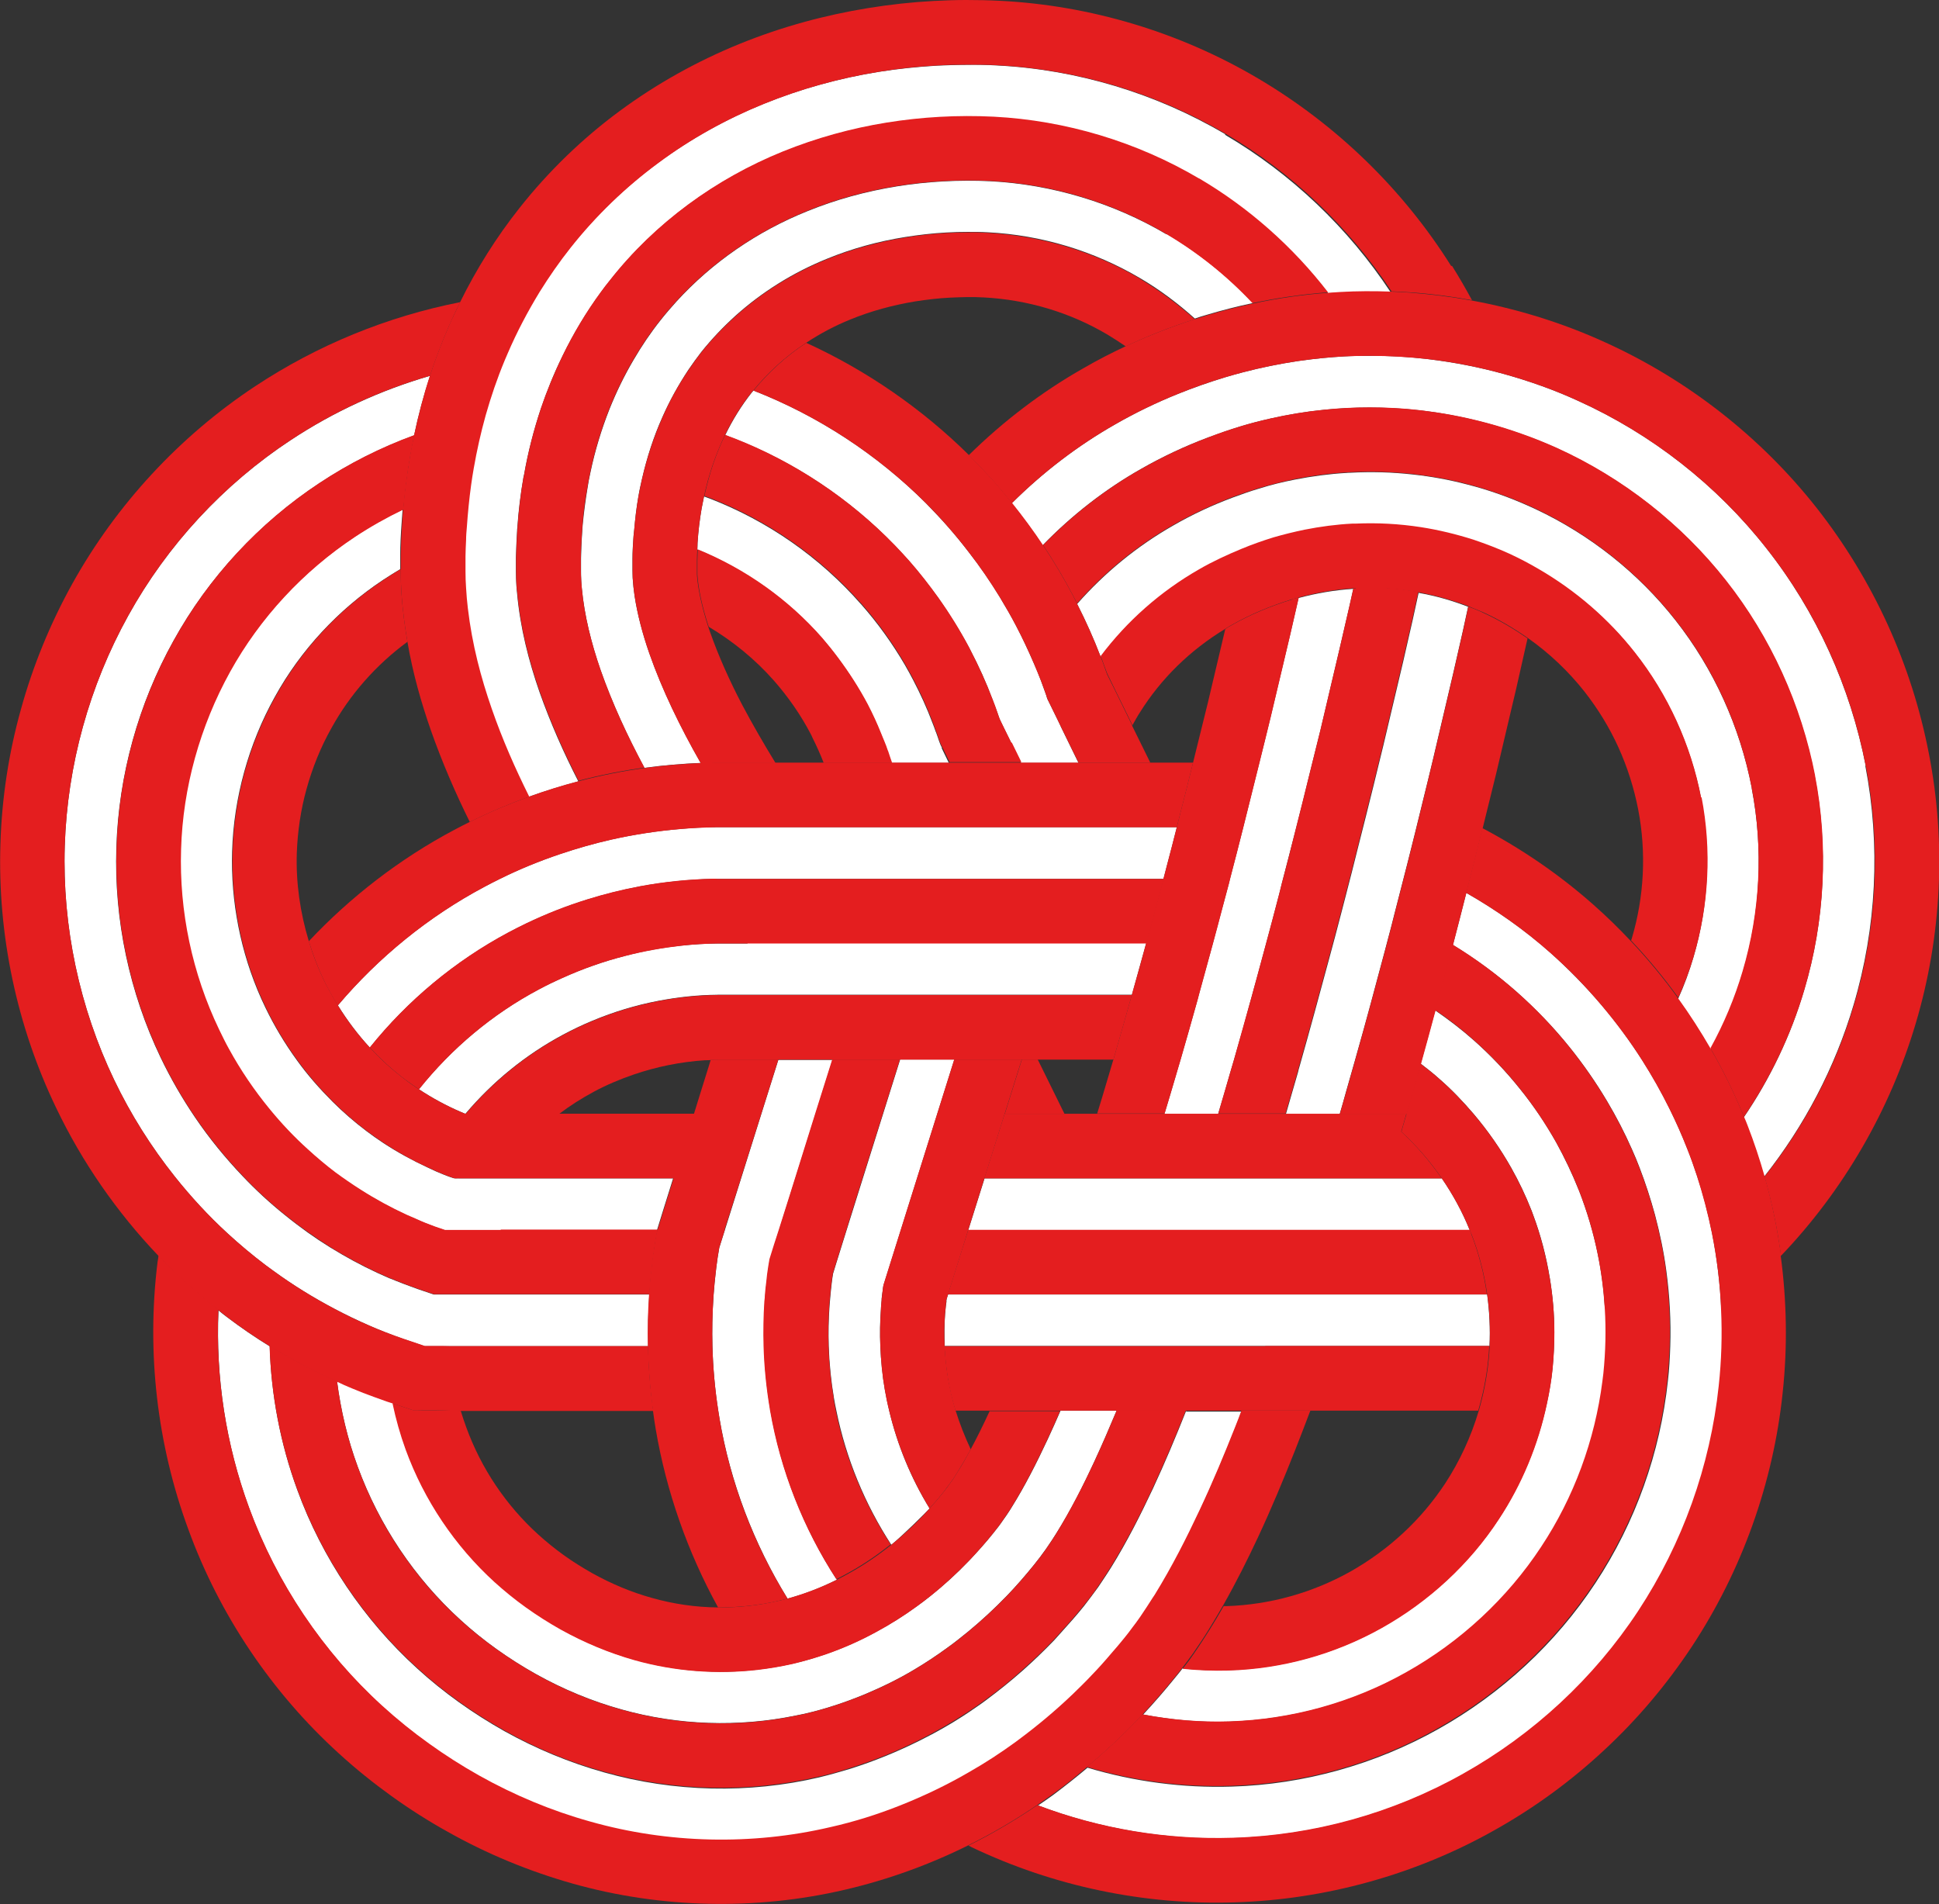 <svg width="56" height="55" viewBox="0 0 56 55" fill="none" xmlns="http://www.w3.org/2000/svg">
<rect x="0" y="0" width="56" height="55" fill="#333333" stroke="none"/>
<path d="M27.205 21.597C27.131 21.467 27.098 21.319 27.047 21.189C27.041 21.172 27.035 21.149 27.024 21.132C26.995 21.047 26.962 20.956 26.927 20.871C26.769 20.451 26.582 20.042 26.378 19.651C26.299 19.498 26.214 19.345 26.129 19.197C25.766 18.578 25.347 17.994 24.871 17.455C24.871 17.455 24.871 17.449 24.86 17.444C23.681 16.099 22.174 15.049 20.503 14.402C20.447 14.38 20.39 14.363 20.333 14.34C20.311 14.453 20.288 14.567 20.265 14.68C20.209 15.004 20.169 15.338 20.146 15.679C20.146 15.741 20.146 15.804 20.141 15.872C21.517 16.439 22.758 17.313 23.738 18.431C23.902 18.613 24.05 18.805 24.197 19.004C24.514 19.43 24.803 19.878 25.052 20.349C25.194 20.621 25.324 20.905 25.438 21.189C25.466 21.262 25.5 21.336 25.528 21.41C25.562 21.501 25.596 21.591 25.63 21.682C25.67 21.796 25.704 21.915 25.749 22.034H27.403L27.194 21.603L27.205 21.597Z" fill="white"/>
<path d="M30.633 20.973L30.548 20.797L30.27 20.23C30.242 20.184 30.231 20.133 30.214 20.076C30.163 19.94 30.117 19.804 30.066 19.668C30.004 19.497 29.936 19.333 29.862 19.168C29.704 18.8 29.534 18.436 29.347 18.079C29.2 17.795 29.041 17.523 28.877 17.25C28.605 16.802 28.304 16.365 27.981 15.951C27.789 15.701 27.591 15.457 27.381 15.219C27.171 14.981 26.956 14.754 26.735 14.527C25.325 13.12 23.614 12.002 21.761 11.281C21.744 11.298 21.733 11.315 21.716 11.332C21.416 11.713 21.161 12.121 20.945 12.569C21.025 12.598 21.104 12.626 21.183 12.66C22.934 13.335 24.537 14.402 25.846 15.758C25.987 15.906 26.129 16.059 26.265 16.212C26.559 16.547 26.837 16.904 27.098 17.267C27.426 17.733 27.727 18.215 27.993 18.714C28.004 18.737 28.015 18.76 28.027 18.782C28.27 19.242 28.486 19.719 28.667 20.207C28.712 20.332 28.758 20.451 28.803 20.576C28.837 20.666 28.86 20.757 28.905 20.842L29.007 21.052L29.211 21.466L29.488 22.034H31.148L30.633 20.979V20.973Z" fill="white"/>
<path d="M46.352 37.797C46.318 37.264 46.25 36.73 46.142 36.208C46.017 35.595 45.836 34.988 45.609 34.404C45.609 34.392 45.598 34.376 45.592 34.364C45.406 33.899 45.19 33.445 44.947 33.002C44.641 32.458 44.295 31.941 43.904 31.459C43.496 30.948 43.049 30.477 42.562 30.046C42.21 29.734 41.836 29.45 41.451 29.184C41.315 29.694 41.173 30.205 41.032 30.721C41.219 30.863 41.406 31.011 41.581 31.17C41.933 31.476 42.256 31.816 42.562 32.174C42.969 32.656 43.338 33.184 43.649 33.734C43.87 34.126 44.063 34.534 44.227 34.949C44.244 34.994 44.261 35.039 44.278 35.085C44.499 35.675 44.658 36.288 44.76 36.912C44.845 37.428 44.89 37.95 44.89 38.472C44.89 38.824 44.873 39.176 44.839 39.522C44.805 39.862 44.748 40.197 44.675 40.532C44.42 41.718 43.95 42.858 43.287 43.868C42.437 45.162 41.264 46.246 39.91 47.006C38.562 47.767 37.027 48.192 35.474 48.238C35.032 48.249 34.591 48.237 34.154 48.187L34.047 48.323L33.922 48.476C33.633 48.833 33.333 49.179 33.016 49.52C33.843 49.679 34.681 49.753 35.525 49.724C37.31 49.667 39.083 49.179 40.641 48.3C42.205 47.426 43.553 46.172 44.533 44.68C45.479 43.25 46.085 41.599 46.301 39.897C46.312 39.823 46.318 39.743 46.329 39.669C46.397 39.045 46.408 38.416 46.368 37.791L46.352 37.797Z" fill="white"/>
<path d="M49.712 37.83C49.678 37.086 49.588 36.343 49.446 35.617C49.333 35.055 49.191 34.499 49.01 33.954C48.925 33.693 48.834 33.438 48.732 33.182C48.579 32.791 48.409 32.411 48.222 32.031C47.984 31.548 47.718 31.077 47.429 30.623C47.072 30.067 46.681 29.534 46.257 29.035C45.803 28.501 45.31 27.996 44.784 27.525C44.036 26.861 43.214 26.283 42.348 25.789C42.229 26.26 42.11 26.731 41.985 27.202C41.979 27.23 41.968 27.259 41.962 27.293C42.614 27.69 43.231 28.144 43.804 28.649C44.359 29.142 44.874 29.676 45.339 30.255C45.735 30.748 46.098 31.27 46.421 31.815C46.687 32.263 46.925 32.723 47.135 33.2C47.214 33.376 47.288 33.551 47.356 33.733C47.526 34.175 47.673 34.63 47.797 35.083C47.939 35.617 48.053 36.161 48.126 36.712C48.222 37.427 48.262 38.153 48.239 38.874C48.228 39.209 48.211 39.543 48.171 39.878C47.95 41.955 47.231 43.975 46.081 45.717C44.931 47.465 43.362 48.917 41.543 49.938C39.725 50.96 37.657 51.539 35.578 51.601C34.173 51.646 32.756 51.459 31.408 51.056C31.091 51.323 30.762 51.584 30.428 51.834C30.281 51.941 30.133 52.044 29.98 52.146C31.776 52.827 33.703 53.15 35.623 53.088C37.94 53.02 40.252 52.378 42.274 51.238C44.296 50.103 46.047 48.486 47.327 46.54C48.608 44.599 49.412 42.346 49.656 40.037C49.735 39.305 49.758 38.573 49.724 37.835L49.712 37.83Z" fill="white"/>
<path d="M41.646 34.035H28.435L27.965 35.528H42.445C42.236 35.005 41.964 34.506 41.641 34.035H41.646Z" fill="white"/>
<path d="M42.949 37.389H27.381L27.341 37.513V37.536H27.336V37.593L27.319 37.712L27.296 37.945C27.273 38.257 27.273 38.563 27.285 38.875H43.017C43.04 38.376 43.017 37.877 42.949 37.383V37.389Z" fill="white"/>
<path d="M37.504 17.269L37.255 18.353L36.688 20.741C36.58 21.184 36.473 21.627 36.359 22.075C36.206 22.688 36.053 23.3 35.901 23.913C35.776 24.407 35.651 24.901 35.521 25.389C35.51 25.428 35.498 25.468 35.493 25.508C35.425 25.757 35.362 26.001 35.294 26.251C35.204 26.586 35.119 26.915 35.028 27.25C34.892 27.749 34.756 28.243 34.62 28.742C34.598 28.822 34.581 28.895 34.558 28.975C34.405 29.519 34.252 30.064 34.093 30.609C34.042 30.773 33.997 30.944 33.946 31.108C33.844 31.466 33.736 31.817 33.629 32.175H35.181C35.3 31.772 35.419 31.375 35.532 30.972C35.566 30.858 35.6 30.739 35.634 30.626C35.81 30.019 35.98 29.412 36.144 28.805C36.19 28.634 36.24 28.458 36.286 28.288C36.371 27.976 36.456 27.658 36.541 27.346C36.671 26.864 36.801 26.376 36.926 25.894C36.96 25.774 36.988 25.65 37.017 25.53C37.141 25.048 37.266 24.56 37.391 24.078C37.544 23.476 37.697 22.869 37.844 22.262C37.94 21.876 38.036 21.49 38.133 21.099L38.699 18.693L38.977 17.49L39.084 17.008C38.552 17.042 38.019 17.133 37.498 17.274L37.504 17.269Z" fill="white"/>
<path d="M40.972 17.117L40.802 17.895L40.525 19.109L39.952 21.532C39.862 21.912 39.765 22.286 39.675 22.667C39.527 23.268 39.374 23.875 39.221 24.477C39.103 24.959 38.978 25.441 38.853 25.924C38.814 26.071 38.78 26.213 38.74 26.36C38.621 26.814 38.502 27.274 38.377 27.728C38.247 28.21 38.117 28.687 37.986 29.169C37.839 29.714 37.686 30.253 37.533 30.798C37.516 30.854 37.499 30.911 37.488 30.968C37.369 31.371 37.256 31.774 37.137 32.182H38.689C38.751 31.972 38.814 31.762 38.87 31.547C39.046 30.939 39.216 30.327 39.386 29.72C39.522 29.232 39.652 28.744 39.782 28.256C39.918 27.751 40.054 27.246 40.185 26.741C40.213 26.639 40.236 26.531 40.264 26.428C40.389 25.941 40.513 25.458 40.638 24.97C40.791 24.363 40.944 23.756 41.091 23.143C41.193 22.723 41.301 22.303 41.397 21.884L41.969 19.449L42.247 18.229L42.4 17.526C41.935 17.344 41.454 17.208 40.966 17.123L40.972 17.117Z" fill="white"/>
<path d="M33.686 6.766C32.145 5.858 30.389 5.33 28.599 5.234C26.803 5.149 24.968 5.427 23.313 6.102C21.874 6.681 20.577 7.571 19.54 8.706C19.382 8.882 19.229 9.058 19.081 9.245C18.792 9.608 18.532 9.994 18.3 10.392C18.033 10.845 17.801 11.322 17.603 11.816C17.37 12.406 17.183 13.019 17.053 13.643C17.019 13.79 16.991 13.944 16.968 14.097C16.912 14.437 16.866 14.783 16.832 15.124C16.821 15.232 16.815 15.334 16.81 15.441C16.793 15.668 16.787 15.896 16.781 16.122V16.463C16.781 16.571 16.781 16.673 16.787 16.781C16.787 16.854 16.798 16.922 16.804 16.996C16.878 17.774 17.076 18.579 17.348 19.362C17.688 20.321 18.118 21.258 18.611 22.177C19.149 22.103 19.693 22.058 20.237 22.035C19.637 20.985 19.121 19.919 18.753 18.869C18.555 18.301 18.407 17.734 18.328 17.218C18.3 17.036 18.282 16.86 18.271 16.69C18.271 16.61 18.266 16.531 18.266 16.451V16.145C18.266 15.941 18.277 15.737 18.294 15.538C18.294 15.459 18.311 15.379 18.317 15.3C18.345 14.976 18.379 14.659 18.436 14.346C18.464 14.171 18.503 13.995 18.543 13.824C18.685 13.206 18.877 12.61 19.132 12.043C19.342 11.566 19.597 11.112 19.88 10.681C19.999 10.505 20.124 10.335 20.254 10.165C20.554 9.79 20.883 9.444 21.24 9.12C22.005 8.434 22.9 7.872 23.88 7.475C24.599 7.18 25.358 6.97 26.146 6.845C26.537 6.783 26.933 6.737 27.335 6.715C27.54 6.703 27.738 6.698 27.942 6.698C28.14 6.698 28.333 6.698 28.525 6.709C30.078 6.788 31.596 7.248 32.933 8.037C33.494 8.366 34.02 8.763 34.508 9.2C34.621 9.16 34.734 9.126 34.853 9.092C35.289 8.962 35.731 8.848 36.185 8.752C35.454 7.974 34.61 7.293 33.692 6.754L33.686 6.766Z" fill="white"/>
<path d="M35.386 3.876C33.386 2.696 31.092 2.004 28.78 1.89C28.491 1.873 28.197 1.868 27.913 1.873C27.63 1.873 27.347 1.885 27.064 1.896C26.497 1.93 25.931 1.987 25.37 2.077C24.242 2.259 23.126 2.565 22.05 3.002C20.974 3.439 19.942 4.012 18.996 4.71C18.05 5.408 17.189 6.237 16.453 7.167C16.13 7.57 15.835 7.996 15.563 8.438C15.212 9.006 14.906 9.596 14.646 10.203C14.617 10.271 14.589 10.339 14.561 10.402C14.345 10.924 14.158 11.463 14.005 12.002C13.864 12.507 13.745 13.023 13.66 13.534C13.632 13.693 13.609 13.846 13.586 14.005C13.53 14.413 13.484 14.822 13.461 15.23C13.45 15.355 13.445 15.48 13.439 15.605C13.433 15.764 13.428 15.917 13.422 16.076V16.501C13.422 16.666 13.422 16.83 13.439 16.989C13.45 17.188 13.473 17.381 13.49 17.574C13.614 18.623 13.869 19.582 14.181 20.479C14.493 21.375 14.867 22.209 15.263 23.015C15.739 22.845 16.221 22.698 16.702 22.567C16.277 21.739 15.898 20.882 15.58 19.985C15.269 19.089 15.025 18.141 14.934 17.142C14.929 17.063 14.918 16.984 14.912 16.904C14.906 16.768 14.9 16.632 14.9 16.49V16.104C14.906 15.849 14.918 15.588 14.934 15.332C14.934 15.304 14.934 15.276 14.94 15.247C14.974 14.759 15.031 14.277 15.116 13.795C15.116 13.772 15.127 13.744 15.133 13.721C15.246 13.074 15.41 12.433 15.62 11.803C15.796 11.287 15.999 10.782 16.243 10.288C16.555 9.647 16.923 9.028 17.348 8.45C17.433 8.33 17.523 8.217 17.614 8.103C18.917 6.447 20.673 5.17 22.605 4.393C23.568 4.001 24.577 3.723 25.602 3.558C26.628 3.394 27.647 3.337 28.695 3.388C30.774 3.496 32.831 4.109 34.627 5.176C36.066 6.021 37.34 7.15 38.36 8.472C38.473 8.461 38.587 8.455 38.706 8.45C39.193 8.421 39.68 8.421 40.162 8.438C38.938 6.583 37.295 5.017 35.38 3.893L35.386 3.876Z" fill="white"/>
<path d="M50.592 22.755C50.252 20.996 49.493 19.317 48.388 17.915C47.318 16.553 45.924 15.447 44.355 14.709C44.304 14.686 44.258 14.664 44.207 14.641C43.618 14.374 43.006 14.153 42.377 13.994C41.862 13.858 41.335 13.762 40.808 13.705C40.208 13.637 39.596 13.62 38.995 13.654C38.961 13.654 38.922 13.654 38.888 13.659C38.389 13.688 37.891 13.756 37.398 13.852C37.047 13.92 36.701 14.005 36.361 14.113C36.106 14.187 35.857 14.278 35.608 14.369C35.013 14.59 34.441 14.857 33.891 15.174C32.843 15.77 31.902 16.542 31.109 17.444C31.364 17.943 31.591 18.454 31.789 18.971C32.548 17.96 33.511 17.104 34.627 16.468C35.024 16.241 35.438 16.048 35.862 15.872C36.163 15.753 36.469 15.64 36.78 15.543C37.075 15.453 37.375 15.379 37.675 15.322C38.134 15.231 38.599 15.169 39.063 15.146C39.092 15.146 39.12 15.146 39.154 15.146C39.783 15.118 40.412 15.152 41.035 15.248C41.55 15.328 42.06 15.447 42.559 15.611C42.91 15.725 43.256 15.855 43.59 16.014C43.884 16.145 44.168 16.298 44.445 16.462C45.51 17.081 46.462 17.892 47.216 18.863C48.173 20.077 48.836 21.535 49.13 23.062C49.425 24.582 49.346 26.177 48.904 27.663C48.785 28.066 48.638 28.469 48.462 28.855C48.802 29.326 49.113 29.808 49.402 30.313C49.788 29.61 50.099 28.861 50.331 28.089C50.841 26.375 50.932 24.537 50.592 22.778V22.755Z" fill="white"/>
<path d="M53.883 22.12C53.441 19.845 52.461 17.671 51.017 15.839C49.578 14.006 47.697 12.536 45.589 11.583C44.898 11.265 44.179 11.01 43.448 10.806C42.728 10.607 41.998 10.465 41.255 10.374C40.689 10.306 40.117 10.272 39.545 10.278C39.301 10.278 39.052 10.278 38.808 10.295C38.406 10.318 37.998 10.357 37.596 10.414C37.556 10.414 37.517 10.425 37.471 10.431C36.939 10.511 36.412 10.618 35.891 10.755C35.721 10.8 35.551 10.845 35.386 10.896C34.922 11.038 34.469 11.197 34.015 11.379C33.398 11.628 32.797 11.918 32.214 12.253C31.126 12.871 30.118 13.643 29.223 14.534C29.54 14.925 29.834 15.334 30.112 15.748C30.951 14.885 31.908 14.136 32.95 13.546C33.574 13.189 34.219 12.888 34.882 12.638C35.188 12.525 35.494 12.417 35.806 12.321C36.1 12.23 36.395 12.156 36.695 12.088C37.199 11.975 37.709 11.889 38.225 11.838C38.44 11.816 38.655 11.799 38.876 11.787C39.324 11.765 39.771 11.765 40.219 11.787C40.768 11.816 41.324 11.878 41.867 11.98C42.581 12.111 43.278 12.298 43.958 12.542C44.298 12.661 44.632 12.797 44.961 12.945C46.858 13.807 48.547 15.124 49.838 16.769C51.136 18.409 52.014 20.361 52.41 22.409C52.807 24.458 52.705 26.603 52.104 28.606C51.719 29.911 51.124 31.153 50.359 32.277C50.394 32.356 50.428 32.43 50.456 32.51C50.643 32.992 50.807 33.485 50.949 33.985C52.116 32.515 52.999 30.824 53.532 29.026C54.195 26.801 54.314 24.407 53.872 22.12H53.883Z" fill="white"/>
<path d="M25.459 37.53L25.476 37.388L25.493 37.274C25.499 37.223 25.504 37.172 25.516 37.121L25.567 36.957L27.561 30.602H25.997L24.451 35.527L24.145 36.508L24.06 36.786C24.043 36.877 24.032 36.974 24.02 37.07L24.003 37.223L23.986 37.388C23.975 37.496 23.969 37.609 23.958 37.717C23.93 38.103 23.924 38.489 23.935 38.88C23.952 39.391 24.003 39.896 24.088 40.395C24.111 40.514 24.128 40.628 24.156 40.747C24.434 42.12 24.978 43.442 25.742 44.617C26.065 44.356 26.79 43.635 26.847 43.567C26.309 42.693 25.918 41.74 25.68 40.741C25.635 40.543 25.59 40.344 25.555 40.14C25.482 39.72 25.442 39.3 25.425 38.874C25.408 38.523 25.414 38.171 25.442 37.819C25.442 37.723 25.459 37.626 25.465 37.53H25.459Z" fill="white"/>
<path d="M22.253 40.747C22.253 40.747 22.253 40.725 22.247 40.713C22.145 40.106 22.083 39.499 22.066 38.886C22.054 38.455 22.066 38.024 22.088 37.598C22.088 37.53 22.099 37.462 22.105 37.4C22.105 37.337 22.116 37.275 22.122 37.212L22.145 37.019L22.168 36.815C22.19 36.668 22.207 36.52 22.235 36.378L22.366 35.958L22.966 34.046L24.043 30.613H22.479L20.933 35.533L20.774 36.038C20.74 36.225 20.712 36.412 20.689 36.6L20.661 36.849L20.638 37.065C20.627 37.178 20.621 37.286 20.61 37.4C20.61 37.434 20.604 37.468 20.604 37.496C20.57 37.961 20.564 38.421 20.576 38.886C20.593 39.51 20.649 40.135 20.745 40.753C20.757 40.827 20.768 40.895 20.78 40.969C21.091 42.807 21.771 44.589 22.745 46.172C23.233 46.041 23.703 45.86 24.167 45.627C23.21 44.152 22.553 42.484 22.253 40.753V40.747Z" fill="white"/>
<path d="M30.628 40.747C30.509 41.026 30.384 41.298 30.259 41.57C29.936 42.262 29.597 42.926 29.24 43.499C29.217 43.539 29.189 43.579 29.166 43.619C29.104 43.715 29.041 43.812 28.973 43.902C28.928 43.965 28.888 44.027 28.843 44.084L28.696 44.271C28.48 44.544 28.248 44.799 28.016 45.048C28.005 45.06 27.993 45.071 27.982 45.083C27.636 45.446 27.268 45.78 26.877 46.093C26.747 46.195 26.617 46.297 26.481 46.393C26.107 46.666 25.71 46.915 25.308 47.131C24.849 47.381 24.379 47.59 23.892 47.761C23.563 47.874 23.235 47.976 22.895 48.05C22.566 48.124 22.232 48.181 21.898 48.22C20.713 48.362 19.501 48.266 18.346 47.942C17.603 47.738 16.884 47.437 16.198 47.051C15.858 46.858 15.524 46.649 15.201 46.416C14.884 46.189 14.584 45.945 14.295 45.684C13.145 44.64 12.261 43.318 11.729 41.86C11.57 41.423 11.445 40.974 11.349 40.52L11.173 40.464C10.947 40.384 10.72 40.305 10.493 40.214L10.171 40.084L9.944 39.987C9.876 39.959 9.802 39.925 9.734 39.891C9.842 40.736 10.04 41.57 10.335 42.37C10.952 44.05 11.972 45.576 13.298 46.785C13.955 47.386 14.697 47.914 15.479 48.351C16.261 48.788 17.093 49.134 17.949 49.372C19.586 49.832 21.325 49.889 22.985 49.548C23.07 49.531 23.149 49.514 23.235 49.497C23.829 49.361 24.413 49.168 24.974 48.935C25.461 48.731 25.942 48.498 26.396 48.226C26.724 48.033 27.047 47.818 27.359 47.59C27.568 47.443 27.767 47.278 27.965 47.12C28.35 46.802 28.718 46.461 29.07 46.098C29.075 46.087 29.087 46.081 29.092 46.075C29.359 45.797 29.614 45.502 29.857 45.202C29.982 45.048 30.084 44.912 30.197 44.753C30.22 44.725 30.237 44.691 30.259 44.663C30.344 44.538 30.429 44.413 30.509 44.282C30.917 43.63 31.279 42.921 31.613 42.194C31.834 41.718 32.044 41.23 32.248 40.742H30.628V40.747Z" fill="white"/>
<path d="M34.257 40.747C33.957 41.502 33.646 42.245 33.3 42.989C32.937 43.76 32.552 44.526 32.088 45.275C32.008 45.4 31.929 45.525 31.844 45.65C31.804 45.712 31.759 45.775 31.719 45.837C31.589 46.019 31.442 46.211 31.311 46.382C31.102 46.643 30.881 46.892 30.654 47.142C30.586 47.221 30.513 47.301 30.445 47.375C30.156 47.675 29.855 47.965 29.55 48.237C29.198 48.549 28.836 48.839 28.462 49.117C28.303 49.236 28.139 49.344 27.975 49.457C27.516 49.764 27.04 50.036 26.547 50.28C25.907 50.598 25.244 50.87 24.559 51.086C24.258 51.176 23.964 51.261 23.658 51.335C21.624 51.812 19.466 51.761 17.454 51.193C16.446 50.91 15.477 50.507 14.571 50.002C13.664 49.491 12.815 48.89 12.044 48.186C10.503 46.785 9.302 44.997 8.588 43.039C8.101 41.712 7.829 40.299 7.79 38.886C7.365 38.625 6.951 38.341 6.555 38.041C6.47 37.978 6.39 37.916 6.311 37.848C6.226 39.788 6.526 41.734 7.195 43.556C7.994 45.74 9.331 47.726 11.047 49.292C11.478 49.684 11.931 50.047 12.395 50.382C12.86 50.717 13.347 51.023 13.846 51.307C14.854 51.869 15.931 52.322 17.052 52.635C19.296 53.264 21.72 53.321 23.992 52.794C24.672 52.635 25.34 52.43 25.986 52.175C26.672 51.903 27.34 51.585 27.975 51.216C28.445 50.944 28.898 50.649 29.334 50.337C29.357 50.319 29.38 50.303 29.402 50.285C29.963 49.871 30.49 49.429 30.989 48.952C31.17 48.776 31.351 48.6 31.521 48.419C31.725 48.209 31.918 47.993 32.105 47.772C32.229 47.63 32.354 47.482 32.473 47.335L32.586 47.193L32.705 47.034C32.785 46.926 32.864 46.819 32.937 46.716C33.068 46.535 33.187 46.353 33.294 46.172C33.311 46.143 33.334 46.115 33.351 46.087C33.867 45.258 34.274 44.447 34.648 43.641C35.022 42.835 35.362 42.035 35.679 41.23C35.742 41.076 35.798 40.923 35.855 40.77H34.257V40.747Z" fill="white"/>
<path d="M14.46 34.034H13.253C13.202 34.034 13.146 34.039 13.095 34.028L12.947 33.977L12.8 33.92L12.585 33.83C12.511 33.795 12.438 33.761 12.364 33.727C11.911 33.517 11.474 33.279 11.061 33.007C10.896 32.899 10.738 32.785 10.579 32.666C10.234 32.405 9.905 32.121 9.599 31.815C9.231 31.446 8.885 31.055 8.579 30.629C8.228 30.147 7.922 29.636 7.662 29.097C7.622 29.012 7.582 28.927 7.543 28.842C6.948 27.508 6.659 26.039 6.704 24.586C6.75 23.043 7.18 21.488 7.934 20.132C8.681 18.776 9.769 17.607 11.061 16.75C11.225 16.642 11.389 16.54 11.559 16.438C11.559 16.302 11.559 16.171 11.559 16.041C11.559 15.729 11.576 15.417 11.599 15.105C11.61 14.974 11.616 14.849 11.627 14.719C11.146 14.946 10.676 15.212 10.234 15.508C8.744 16.495 7.492 17.845 6.625 19.406C5.758 20.972 5.265 22.748 5.209 24.535C5.152 26.323 5.532 28.127 6.308 29.738C6.398 29.926 6.495 30.113 6.591 30.294C6.931 30.913 7.322 31.497 7.769 32.036C8.109 32.451 8.477 32.837 8.868 33.194C9.123 33.427 9.39 33.648 9.661 33.858C9.899 34.039 10.143 34.204 10.398 34.363C10.823 34.63 11.259 34.873 11.718 35.083C11.803 35.123 11.888 35.163 11.979 35.197L12.132 35.265L12.268 35.322L12.534 35.424C12.624 35.458 12.709 35.486 12.8 35.515L12.834 35.526H18.975L19.156 34.942L19.44 34.034H14.437H14.46Z" fill="white"/>
<path d="M18.753 37.388H13.065H12.912H12.691H12.583H12.527L12.476 37.371L12.056 37.229C11.921 37.178 11.779 37.127 11.643 37.076L11.439 36.996L11.258 36.923C11.258 36.923 11.258 36.923 11.252 36.923C10.776 36.718 10.312 36.486 9.864 36.225C9.411 35.964 8.975 35.674 8.561 35.357C8.448 35.272 8.334 35.181 8.221 35.09C7.791 34.744 7.383 34.369 7.003 33.967C6.505 33.444 6.046 32.883 5.638 32.281C5.264 31.731 4.93 31.152 4.641 30.551C3.74 28.672 3.292 26.573 3.36 24.485C3.423 22.397 3.995 20.331 5.009 18.51C6.017 16.683 7.479 15.111 9.218 13.959C10.074 13.392 10.997 12.927 11.96 12.575C12.079 12.002 12.232 11.429 12.419 10.855C10.997 11.27 9.632 11.894 8.397 12.711C6.459 13.988 4.833 15.741 3.706 17.778C2.579 19.809 1.944 22.102 1.87 24.434C1.797 26.76 2.295 29.098 3.298 31.192C3.774 32.185 4.363 33.121 5.049 33.983C5.513 34.568 6.017 35.113 6.567 35.618C6.918 35.941 7.281 36.248 7.666 36.537C7.74 36.594 7.819 36.65 7.898 36.707C8.459 37.116 9.048 37.479 9.66 37.802C9.994 37.978 10.329 38.137 10.674 38.29L10.872 38.375L11.127 38.477C11.303 38.546 11.479 38.614 11.66 38.676L12.198 38.858L12.266 38.88H12.334H12.476H12.759H12.997H13.733H14.459H18.719C18.707 38.381 18.719 37.887 18.753 37.388Z" fill="white"/>
<path d="M21.593 27.25H20.709C20.363 27.25 20.018 27.278 19.678 27.312C19.134 27.369 18.59 27.465 18.057 27.607C17.434 27.766 16.822 27.982 16.233 28.248C16.007 28.35 15.78 28.458 15.559 28.577C14.222 29.287 13.044 30.28 12.098 31.46C12.483 31.715 12.891 31.936 13.316 32.118L13.423 32.163H13.435H13.446C14.233 31.233 15.191 30.456 16.262 29.883C16.539 29.735 16.822 29.599 17.111 29.48C17.723 29.224 18.358 29.031 19.009 28.907C19.576 28.799 20.148 28.736 20.726 28.731H32.691C32.702 28.685 32.98 27.692 33.104 27.238H21.587L21.593 27.25Z" fill="white"/>
<path d="M21.388 23.891H20.663C20.323 23.891 19.989 23.913 19.649 23.942C18.981 23.998 18.312 24.101 17.655 24.248C17.157 24.362 16.658 24.503 16.171 24.668C15.582 24.867 14.998 25.105 14.437 25.383C14.284 25.457 14.137 25.536 13.984 25.616C12.375 26.472 10.931 27.647 9.758 29.037C10.03 29.474 10.336 29.883 10.681 30.257C11.775 28.895 13.146 27.755 14.687 26.932C14.857 26.841 15.026 26.756 15.202 26.671C15.774 26.399 16.363 26.166 16.964 25.979C17.468 25.826 17.978 25.695 18.494 25.599C19.185 25.474 19.887 25.4 20.595 25.383C20.624 25.383 20.652 25.383 20.68 25.383H33.603C33.631 25.264 33.665 25.15 33.693 25.031C33.795 24.651 33.892 24.271 33.988 23.891H21.383H21.388Z" fill="white"/>
<path d="M29.512 30.602L29.02 32.168H30.742L29.971 30.602H29.512Z" fill="#E41E1F"/>
<path d="M25.642 21.678C25.613 21.587 25.579 21.496 25.54 21.405C25.511 21.331 25.477 21.258 25.449 21.184C25.336 20.9 25.205 20.616 25.064 20.344C24.814 19.873 24.526 19.425 24.208 18.999C24.061 18.801 23.908 18.613 23.749 18.426C22.769 17.308 21.529 16.429 20.152 15.867C20.152 15.975 20.141 16.083 20.141 16.191V16.452V16.593C20.163 16.968 20.271 17.513 20.469 18.103C21.172 18.523 21.812 19.045 22.356 19.663C22.769 20.134 23.132 20.656 23.421 21.212C23.438 21.241 23.449 21.275 23.466 21.309C23.585 21.547 23.693 21.785 23.789 22.035H25.188H25.766C25.721 21.916 25.687 21.797 25.647 21.683L25.642 21.678Z" fill="#E41E1F"/>
<path d="M29.21 21.456L29.006 21.041L28.904 20.832C28.858 20.747 28.836 20.656 28.802 20.565C28.762 20.44 28.717 20.321 28.666 20.196C28.479 19.708 28.264 19.232 28.026 18.772C28.015 18.749 28.003 18.726 27.992 18.704C27.726 18.204 27.425 17.716 27.097 17.257C26.836 16.894 26.558 16.536 26.264 16.201C26.128 16.048 25.986 15.895 25.845 15.748C24.536 14.397 22.933 13.33 21.182 12.649C21.103 12.621 21.024 12.593 20.944 12.559C20.678 13.103 20.48 13.693 20.344 14.323C20.4 14.346 20.457 14.363 20.514 14.386C22.185 15.033 23.686 16.082 24.87 17.427C24.87 17.427 24.876 17.433 24.882 17.438C25.358 17.977 25.777 18.562 26.139 19.18C26.224 19.328 26.309 19.481 26.389 19.634C26.598 20.032 26.779 20.44 26.938 20.854C26.972 20.939 27 21.024 27.034 21.115C27.04 21.132 27.046 21.155 27.057 21.172C27.108 21.308 27.142 21.456 27.216 21.581L27.425 22.012H29.499L29.221 21.444L29.21 21.456Z" fill="#E41E1F"/>
<path d="M32.701 20.956L32.22 19.974L31.97 19.469C31.914 19.31 31.863 19.157 31.8 19.004C31.8 18.987 31.789 18.975 31.784 18.958C31.585 18.436 31.353 17.926 31.104 17.432C31.07 17.358 31.03 17.29 30.996 17.216C30.73 16.711 30.441 16.223 30.124 15.747C29.846 15.327 29.546 14.924 29.234 14.533C29.087 14.351 28.934 14.164 28.781 13.988C28.526 13.698 28.26 13.42 27.988 13.148C26.628 11.803 25.025 10.697 23.286 9.902C22.702 10.288 22.192 10.754 21.762 11.281C23.614 12.002 25.325 13.12 26.736 14.527C26.957 14.748 27.178 14.981 27.382 15.219C27.591 15.457 27.79 15.701 27.982 15.951C28.305 16.365 28.6 16.802 28.877 17.25C29.041 17.523 29.2 17.795 29.347 18.079C29.534 18.436 29.704 18.799 29.863 19.168C29.931 19.333 29.999 19.497 30.067 19.668C30.118 19.804 30.169 19.94 30.214 20.076C30.237 20.133 30.242 20.178 30.271 20.229L30.549 20.797L30.633 20.973L31.149 22.028H33.222L32.696 20.961L32.701 20.956Z" fill="#E41E1F"/>
<path d="M44.756 36.913C44.654 36.289 44.495 35.676 44.274 35.086C44.257 35.041 44.246 34.995 44.223 34.95C44.059 34.53 43.866 34.127 43.645 33.736C43.334 33.18 42.971 32.658 42.558 32.175C42.252 31.818 41.929 31.477 41.578 31.171C41.402 31.012 41.215 30.87 41.028 30.723C40.892 31.205 40.756 31.687 40.62 32.175C40.569 32.346 40.524 32.516 40.473 32.686C40.909 33.089 41.306 33.543 41.646 34.042C41.968 34.513 42.24 35.012 42.45 35.534C42.467 35.568 42.478 35.602 42.495 35.636C42.716 36.204 42.869 36.794 42.954 37.401C43.022 37.895 43.045 38.394 43.022 38.888C43.017 39.035 43.005 39.183 42.988 39.33C42.937 39.813 42.841 40.289 42.705 40.755C42.484 41.498 42.156 42.207 41.736 42.848C41.391 43.37 40.989 43.847 40.524 44.278C40.065 44.704 39.544 45.084 39 45.391C37.907 46.003 36.677 46.349 35.42 46.389C35.391 46.389 35.369 46.389 35.34 46.389C35.216 46.61 35.08 46.837 34.938 47.064C34.791 47.297 34.638 47.535 34.468 47.779C34.383 47.904 34.292 48.029 34.19 48.154L34.156 48.199C34.593 48.245 35.034 48.262 35.476 48.25C37.029 48.205 38.558 47.779 39.912 47.019C41.266 46.259 42.444 45.175 43.289 43.881C43.957 42.871 44.427 41.731 44.677 40.545C44.75 40.21 44.807 39.875 44.841 39.535C44.875 39.183 44.892 38.837 44.892 38.485C44.892 37.963 44.846 37.441 44.761 36.925L44.756 36.913Z" fill="#E41E1F"/>
<path d="M48.114 36.7C48.041 36.15 47.927 35.611 47.786 35.072C47.661 34.612 47.514 34.164 47.344 33.721C47.276 33.54 47.197 33.364 47.123 33.188C46.913 32.712 46.675 32.252 46.409 31.804C46.086 31.259 45.724 30.737 45.327 30.243C44.862 29.664 44.347 29.125 43.792 28.637C43.22 28.132 42.602 27.678 41.951 27.281C41.786 27.911 41.616 28.541 41.446 29.171C41.837 29.432 42.206 29.721 42.557 30.033C43.044 30.465 43.492 30.935 43.899 31.446C44.29 31.934 44.636 32.45 44.942 32.989C45.185 33.426 45.406 33.886 45.588 34.351C45.588 34.368 45.599 34.38 45.605 34.391C45.831 34.975 46.013 35.583 46.137 36.195C46.245 36.717 46.313 37.251 46.347 37.784C46.386 38.408 46.37 39.038 46.307 39.662C46.296 39.736 46.29 39.816 46.279 39.889C46.063 41.592 45.457 43.243 44.511 44.673C43.531 46.165 42.177 47.419 40.619 48.293C39.061 49.172 37.294 49.66 35.504 49.717C34.665 49.745 33.821 49.672 32.994 49.513C32.943 49.564 32.898 49.621 32.847 49.672C32.393 50.148 31.901 50.602 31.391 51.033C32.739 51.436 34.15 51.624 35.56 51.578C37.645 51.516 39.713 50.943 41.526 49.916C43.344 48.894 44.913 47.442 46.063 45.694C47.214 43.952 47.933 41.932 48.154 39.855C48.188 39.52 48.211 39.186 48.222 38.851C48.245 38.13 48.205 37.404 48.109 36.689L48.114 36.7Z" fill="#E41E1F"/>
<path d="M51.44 36.265C51.332 35.493 51.179 34.727 50.964 33.978C50.822 33.479 50.658 32.985 50.471 32.503C50.443 32.424 50.409 32.35 50.375 32.27C50.097 31.59 49.774 30.926 49.406 30.29C49.117 29.791 48.805 29.303 48.465 28.832C48.046 28.253 47.593 27.703 47.1 27.181C46.755 26.812 46.392 26.46 46.013 26.125C45.038 25.263 43.962 24.525 42.812 23.918C42.659 24.542 42.5 25.161 42.341 25.785C43.208 26.278 44.03 26.857 44.777 27.521C45.304 27.986 45.797 28.491 46.25 29.03C46.675 29.535 47.072 30.063 47.423 30.619C47.712 31.073 47.978 31.544 48.216 32.026C48.403 32.401 48.573 32.787 48.726 33.178C48.828 33.434 48.919 33.689 49.004 33.95C49.179 34.495 49.327 35.051 49.44 35.612C49.587 36.344 49.678 37.082 49.706 37.825C49.74 38.557 49.718 39.295 49.638 40.027C49.395 42.336 48.59 44.583 47.31 46.53C46.029 48.476 44.279 50.093 42.256 51.228C40.234 52.368 37.928 53.01 35.605 53.078C33.685 53.14 31.759 52.817 29.963 52.136C29.328 52.567 28.666 52.959 27.969 53.305C27.997 53.316 28.031 53.333 28.059 53.35C30.422 54.479 33.05 55.03 35.668 54.944C38.279 54.865 40.886 54.144 43.169 52.856C44.313 52.215 45.367 51.444 46.324 50.553C47.287 49.662 48.137 48.652 48.862 47.557C50.307 45.366 51.213 42.83 51.485 40.226C51.627 38.909 51.604 37.576 51.428 36.265H51.44Z" fill="#E41E1F"/>
<path d="M42.49 35.622C42.478 35.588 42.461 35.554 42.444 35.52H27.964L27.375 37.386H42.943C42.858 36.779 42.705 36.189 42.484 35.622H42.49Z" fill="#E41E1F"/>
<path d="M36.54 38.881H27.277C27.294 39.198 27.328 39.516 27.379 39.828C27.43 40.14 27.504 40.441 27.595 40.742H42.692C42.828 40.276 42.925 39.8 42.976 39.318C42.993 39.17 43.004 39.023 43.01 38.875H36.54V38.881Z" fill="#E41E1F"/>
<path d="M40.47 32.679C40.521 32.508 40.566 32.338 40.617 32.168H29.015L28.426 34.035H41.637C41.297 33.541 40.901 33.081 40.464 32.679H40.47Z" fill="#E41E1F"/>
<path d="M37.313 17.316C36.696 17.504 36.089 17.759 35.545 18.071C35.489 18.099 35.438 18.133 35.387 18.168L34.883 20.301C34.741 20.874 34.599 21.447 34.458 22.02C34.322 22.576 34.18 23.127 34.039 23.683C34.022 23.751 34.005 23.819 33.988 23.887C33.891 24.267 33.795 24.647 33.693 25.028C33.665 25.147 33.631 25.26 33.602 25.374C33.506 25.726 33.415 26.083 33.319 26.435C33.245 26.701 33.177 26.968 33.104 27.235C32.979 27.694 32.855 28.148 32.724 28.602C32.713 28.642 32.702 28.682 32.69 28.727C32.515 29.351 32.339 29.97 32.158 30.594C32.09 30.821 32.027 31.042 31.959 31.264C31.869 31.564 31.784 31.859 31.688 32.16H33.636C33.744 31.808 33.846 31.451 33.954 31.093C34.005 30.923 34.05 30.759 34.101 30.594C34.26 30.049 34.412 29.505 34.565 28.96C34.588 28.88 34.611 28.807 34.628 28.727C34.764 28.228 34.9 27.734 35.036 27.235C35.126 26.9 35.217 26.571 35.302 26.236C35.37 25.986 35.432 25.742 35.5 25.493C35.511 25.453 35.523 25.413 35.529 25.374C35.659 24.88 35.783 24.392 35.908 23.898C36.061 23.286 36.214 22.673 36.367 22.06C36.475 21.617 36.588 21.175 36.696 20.727L37.262 18.338L37.511 17.254C37.449 17.271 37.387 17.288 37.319 17.305L37.313 17.316Z" fill="#E41E1F"/>
<path d="M39.16 16.993C39.16 16.993 39.115 16.993 39.087 16.993L38.979 17.475L38.702 18.678L38.135 21.084C38.039 21.47 37.943 21.856 37.846 22.247C37.699 22.854 37.546 23.456 37.393 24.063C37.274 24.551 37.149 25.033 37.019 25.516C36.991 25.635 36.957 25.76 36.928 25.879C36.804 26.361 36.673 26.849 36.543 27.331C36.458 27.643 36.373 27.961 36.288 28.273C36.243 28.444 36.192 28.614 36.147 28.79C35.977 29.397 35.807 30.01 35.637 30.611C35.603 30.724 35.569 30.844 35.535 30.957C35.416 31.36 35.303 31.763 35.184 32.16H37.127C37.246 31.757 37.365 31.354 37.478 30.946C37.495 30.889 37.506 30.832 37.523 30.776C37.676 30.237 37.829 29.692 37.977 29.147C38.107 28.665 38.237 28.188 38.367 27.706C38.492 27.252 38.611 26.792 38.73 26.338C38.77 26.191 38.804 26.049 38.843 25.901C38.968 25.419 39.093 24.937 39.212 24.455C39.364 23.853 39.512 23.246 39.665 22.645C39.755 22.264 39.852 21.89 39.942 21.51L40.514 19.087L40.792 17.872L40.962 17.095C40.367 16.987 39.755 16.942 39.149 16.976L39.16 16.993Z" fill="#E41E1F"/>
<path d="M42.82 17.69C42.684 17.627 42.548 17.571 42.406 17.52L42.253 18.223L41.975 19.443L41.403 21.877C41.301 22.297 41.199 22.717 41.097 23.137C40.95 23.744 40.797 24.357 40.644 24.964C40.52 25.452 40.395 25.934 40.27 26.422C40.242 26.524 40.219 26.632 40.191 26.734C40.061 27.239 39.925 27.744 39.789 28.249C39.658 28.737 39.528 29.225 39.392 29.713C39.222 30.32 39.052 30.933 38.877 31.541C38.814 31.75 38.758 31.96 38.695 32.176H40.633C40.775 31.694 40.91 31.206 41.041 30.723C41.182 30.213 41.324 29.702 41.46 29.186C41.63 28.556 41.8 27.926 41.964 27.296C41.97 27.268 41.981 27.239 41.987 27.205C42.106 26.734 42.23 26.264 42.349 25.793C42.508 25.168 42.667 24.55 42.82 23.926C42.95 23.392 43.086 22.853 43.216 22.32L43.794 19.869L44.072 18.637L44.117 18.439C43.709 18.155 43.279 17.9 42.825 17.695L42.82 17.69Z" fill="#E41E1F"/>
<path d="M32.931 8.052C31.594 7.264 30.076 6.81 28.524 6.725C28.331 6.713 28.138 6.707 27.94 6.713C27.736 6.713 27.538 6.719 27.334 6.73C26.932 6.753 26.535 6.793 26.144 6.861C25.362 6.986 24.598 7.195 23.878 7.491C22.898 7.888 22.009 8.444 21.238 9.136C20.881 9.459 20.547 9.806 20.252 10.18C20.122 10.345 19.997 10.521 19.878 10.697C19.59 11.122 19.34 11.576 19.131 12.058C18.881 12.626 18.683 13.222 18.541 13.84C18.502 14.016 18.468 14.186 18.434 14.362C18.383 14.674 18.343 14.992 18.315 15.315C18.309 15.395 18.298 15.474 18.292 15.554C18.281 15.752 18.27 15.956 18.27 16.161V16.467C18.27 16.547 18.27 16.626 18.275 16.705C18.287 16.876 18.304 17.052 18.332 17.233C18.411 17.75 18.558 18.317 18.757 18.884C19.125 19.934 19.641 20.995 20.241 22.05C20.371 22.05 20.502 22.039 20.632 22.039H22.399C22.054 21.477 21.731 20.916 21.436 20.36C21.062 19.645 20.745 18.93 20.513 18.271C20.496 18.215 20.473 18.164 20.456 18.107C20.264 17.517 20.15 16.972 20.128 16.598V16.456V16.195C20.128 16.087 20.133 15.979 20.139 15.871C20.139 15.809 20.139 15.741 20.145 15.678C20.167 15.338 20.207 15.003 20.264 14.68C20.286 14.566 20.309 14.453 20.332 14.339C20.468 13.704 20.672 13.119 20.932 12.575C21.148 12.132 21.402 11.718 21.703 11.338C21.72 11.321 21.731 11.304 21.748 11.287C22.178 10.759 22.688 10.294 23.272 9.908C23.674 9.641 24.11 9.408 24.575 9.221C25.158 8.983 25.782 8.813 26.433 8.705C26.762 8.654 27.096 8.614 27.43 8.597C27.6 8.586 27.77 8.586 27.94 8.58C28.104 8.58 28.257 8.58 28.422 8.591C29.679 8.659 30.903 9.023 31.985 9.664C32.166 9.772 32.336 9.885 32.512 10.004C33.163 9.698 33.826 9.437 34.506 9.221C34.019 8.784 33.492 8.393 32.931 8.058V8.052Z" fill="#E41E1F"/>
<path d="M34.633 5.157C32.837 4.096 30.78 3.478 28.701 3.37C27.659 3.319 26.633 3.375 25.608 3.54C24.588 3.704 23.58 3.983 22.611 4.374C20.679 5.157 18.923 6.428 17.62 8.085C17.529 8.198 17.439 8.312 17.354 8.431C16.929 9.01 16.561 9.628 16.249 10.27C16.011 10.763 15.801 11.268 15.626 11.784C15.416 12.414 15.252 13.056 15.139 13.702C15.139 13.725 15.127 13.754 15.121 13.776C15.037 14.258 14.98 14.746 14.946 15.229C14.946 15.257 14.946 15.286 14.94 15.314C14.923 15.569 14.912 15.83 14.906 16.086V16.471C14.906 16.608 14.906 16.75 14.918 16.886C14.918 16.965 14.929 17.044 14.94 17.124C15.031 18.123 15.274 19.07 15.586 19.967C15.903 20.863 16.283 21.72 16.708 22.549C17.337 22.384 17.971 22.259 18.611 22.168C18.118 21.249 17.682 20.313 17.348 19.354C17.076 18.571 16.872 17.765 16.804 16.988C16.798 16.914 16.793 16.846 16.787 16.772C16.781 16.664 16.776 16.562 16.776 16.454V16.114C16.776 15.887 16.793 15.66 16.804 15.433C16.81 15.325 16.821 15.223 16.827 15.115C16.855 14.769 16.9 14.429 16.963 14.088C16.985 13.935 17.019 13.787 17.048 13.634C17.178 13.01 17.365 12.397 17.597 11.807C17.796 11.314 18.028 10.837 18.294 10.383C18.532 9.98 18.787 9.6 19.076 9.237C19.223 9.05 19.376 8.874 19.535 8.698C20.572 7.563 21.869 6.678 23.308 6.093C24.962 5.418 26.797 5.14 28.593 5.225C30.378 5.316 32.14 5.844 33.681 6.757C34.604 7.302 35.443 7.977 36.173 8.755C36.893 8.601 37.624 8.499 38.355 8.442C37.335 7.12 36.06 5.991 34.621 5.146L34.633 5.157Z" fill="#E41E1F"/>
<path d="M41.911 7.683C40.518 5.464 38.592 3.597 36.331 2.264C34.076 0.931 31.487 0.153 28.876 0.023C28.553 0.006 28.218 0 27.901 0C27.59 0 27.278 0.011 26.961 0.028C26.332 0.062 25.703 0.131 25.074 0.233C23.817 0.437 22.565 0.777 21.352 1.271C20.14 1.765 18.973 2.412 17.897 3.206C16.82 4 15.84 4.948 15.002 6.009C14.333 6.854 13.761 7.768 13.291 8.721C13.172 8.965 13.053 9.209 12.945 9.459C12.747 9.918 12.571 10.378 12.418 10.849C12.231 11.416 12.084 11.99 11.96 12.568C11.914 12.784 11.869 13 11.835 13.215C11.75 13.72 11.682 14.22 11.642 14.719C11.631 14.849 11.62 14.974 11.614 15.105C11.591 15.417 11.58 15.729 11.574 16.041C11.574 16.177 11.574 16.302 11.574 16.438C11.574 16.461 11.574 16.483 11.574 16.506C11.574 16.705 11.58 16.903 11.591 17.091C11.625 17.596 11.688 18.078 11.767 18.538C11.925 19.462 12.169 20.302 12.441 21.085C12.775 22.033 13.155 22.907 13.568 23.741C14.129 23.463 14.701 23.219 15.285 23.009C14.883 22.203 14.514 21.369 14.203 20.473C13.891 19.576 13.636 18.623 13.512 17.567C13.489 17.374 13.472 17.181 13.461 16.983C13.449 16.824 13.444 16.659 13.444 16.495V16.069C13.444 15.911 13.455 15.757 13.461 15.598C13.461 15.473 13.472 15.349 13.483 15.224C13.512 14.815 13.551 14.407 13.608 13.998C13.631 13.839 13.653 13.686 13.682 13.527C13.772 13.011 13.886 12.5 14.027 11.995C14.18 11.456 14.361 10.923 14.582 10.395C14.611 10.327 14.639 10.259 14.667 10.197C14.928 9.589 15.24 8.999 15.585 8.432C15.857 7.995 16.152 7.569 16.475 7.161C17.211 6.23 18.072 5.402 19.018 4.704C19.964 4 20.995 3.433 22.072 2.996C23.148 2.559 24.264 2.253 25.392 2.071C25.953 1.98 26.519 1.918 27.085 1.89C27.369 1.872 27.652 1.867 27.935 1.867C28.219 1.867 28.513 1.867 28.802 1.884C31.119 2.003 33.408 2.69 35.408 3.87C37.322 4.993 38.965 6.565 40.189 8.415C40.365 8.421 40.54 8.432 40.722 8.443C41.322 8.483 41.923 8.562 42.512 8.67C42.331 8.335 42.138 8.001 41.934 7.677L41.911 7.683Z" fill="#E41E1F"/>
<path d="M49.13 23.038C48.836 21.506 48.173 20.054 47.215 18.84C46.456 17.875 45.51 17.058 44.445 16.439C44.167 16.275 43.884 16.127 43.59 15.991C43.255 15.838 42.91 15.707 42.559 15.588C42.06 15.429 41.55 15.305 41.035 15.225C40.411 15.129 39.783 15.095 39.154 15.123C39.126 15.123 39.092 15.123 39.063 15.123C38.599 15.146 38.134 15.208 37.675 15.299C37.375 15.361 37.075 15.435 36.78 15.52C36.468 15.617 36.163 15.724 35.862 15.849C35.437 16.025 35.018 16.218 34.627 16.445C33.517 17.081 32.548 17.937 31.789 18.947C31.789 18.964 31.8 18.976 31.806 18.993C31.863 19.146 31.919 19.299 31.976 19.452L32.225 19.963L32.707 20.945C32.775 20.826 32.837 20.706 32.911 20.593C33.528 19.6 34.372 18.777 35.392 18.159C35.443 18.125 35.494 18.091 35.551 18.062C36.095 17.75 36.701 17.495 37.318 17.308C37.381 17.291 37.449 17.273 37.511 17.256C38.032 17.115 38.565 17.024 39.097 16.99C39.12 16.99 39.148 16.99 39.171 16.99C39.777 16.956 40.383 17.001 40.984 17.109C41.471 17.2 41.952 17.336 42.417 17.512C42.553 17.569 42.695 17.625 42.831 17.682C43.284 17.886 43.714 18.142 44.122 18.425C44.745 18.862 45.3 19.39 45.765 19.98C46.15 20.474 46.479 21.007 46.739 21.58C47 22.153 47.193 22.766 47.312 23.379C47.55 24.61 47.487 25.893 47.13 27.096C47.125 27.118 47.113 27.141 47.108 27.164C47.601 27.686 48.054 28.236 48.473 28.815C48.643 28.429 48.796 28.032 48.915 27.623C49.357 26.131 49.436 24.542 49.142 23.021L49.13 23.038Z" fill="#E41E1F"/>
<path d="M52.423 22.405C52.027 20.356 51.143 18.404 49.851 16.765C48.56 15.125 46.871 13.803 44.974 12.94C44.645 12.793 44.311 12.656 43.971 12.537C43.291 12.293 42.588 12.106 41.88 11.976C41.336 11.879 40.787 11.811 40.232 11.783C39.784 11.76 39.337 11.76 38.889 11.783C38.674 11.794 38.459 11.811 38.238 11.834C37.722 11.885 37.212 11.97 36.708 12.083C36.408 12.152 36.113 12.225 35.819 12.316C35.507 12.412 35.195 12.515 34.895 12.634C34.232 12.883 33.581 13.19 32.963 13.542C31.921 14.132 30.963 14.881 30.125 15.743C30.442 16.22 30.731 16.708 30.997 17.213C31.032 17.281 31.071 17.355 31.105 17.428C31.898 16.526 32.839 15.755 33.887 15.159C34.431 14.847 35.008 14.58 35.603 14.353C35.852 14.262 36.102 14.177 36.357 14.098C36.697 13.996 37.042 13.911 37.393 13.837C37.886 13.74 38.385 13.672 38.883 13.644C38.917 13.644 38.957 13.644 38.991 13.638C39.597 13.604 40.203 13.627 40.804 13.689C41.331 13.752 41.858 13.842 42.373 13.979C43.002 14.143 43.614 14.359 44.203 14.625C44.254 14.648 44.299 14.671 44.35 14.694C45.92 15.431 47.313 16.538 48.384 17.899C49.494 19.301 50.248 20.98 50.588 22.739C50.928 24.498 50.837 26.331 50.327 28.051C50.1 28.822 49.789 29.566 49.398 30.275C49.766 30.91 50.084 31.574 50.367 32.255C51.132 31.132 51.726 29.889 52.112 28.584C52.706 26.587 52.814 24.436 52.418 22.388L52.423 22.405Z" fill="#E41E1F"/>
<path d="M55.708 21.767C55.459 20.479 55.062 19.237 54.518 18.04C53.974 16.848 53.289 15.719 52.479 14.686C50.858 12.621 48.734 10.964 46.355 9.886C45.125 9.324 43.822 8.921 42.491 8.677C41.902 8.569 41.301 8.496 40.701 8.45C40.525 8.439 40.349 8.427 40.168 8.422C39.681 8.405 39.194 8.405 38.712 8.433C38.599 8.439 38.48 8.45 38.367 8.456C37.63 8.507 36.899 8.615 36.185 8.768C35.738 8.864 35.29 8.978 34.854 9.108C34.741 9.142 34.622 9.182 34.509 9.216C33.829 9.437 33.16 9.698 32.514 9.999C32.101 10.192 31.693 10.402 31.291 10.635C30.09 11.316 28.974 12.167 27.977 13.148C28.254 13.421 28.52 13.699 28.77 13.988C28.923 14.164 29.076 14.346 29.223 14.533C30.118 13.642 31.127 12.87 32.214 12.252C32.798 11.917 33.398 11.628 34.016 11.378C34.463 11.197 34.922 11.032 35.387 10.896C35.557 10.845 35.727 10.799 35.891 10.754C36.412 10.618 36.939 10.51 37.471 10.43C37.511 10.43 37.551 10.419 37.596 10.413C37.998 10.357 38.401 10.317 38.808 10.294C39.052 10.283 39.301 10.277 39.545 10.277C40.117 10.277 40.689 10.311 41.256 10.374C41.998 10.459 42.729 10.606 43.448 10.805C44.179 11.009 44.899 11.264 45.59 11.582C47.703 12.541 49.584 14.011 51.017 15.838C52.462 17.665 53.442 19.838 53.884 22.119C54.331 24.4 54.212 26.795 53.544 29.025C53.011 30.823 52.127 32.514 50.96 33.984C51.176 34.733 51.334 35.499 51.436 36.271C53.243 34.381 54.586 32.06 55.328 29.558C56.076 27.05 56.212 24.344 55.708 21.767Z" fill="#E41E1F"/>
<path d="M27.559 30.602L27.067 32.168L25.565 36.951L25.514 37.115C25.503 37.167 25.497 37.218 25.492 37.269L25.463 37.53C25.452 37.626 25.446 37.723 25.441 37.819C25.418 38.171 25.412 38.523 25.424 38.874C25.441 39.3 25.48 39.72 25.554 40.14C25.588 40.344 25.628 40.543 25.679 40.741C25.916 41.734 26.313 42.688 26.846 43.567C26.982 43.414 27.118 43.261 27.248 43.096L27.452 42.824C27.52 42.733 27.588 42.625 27.661 42.506C27.78 42.313 27.911 42.092 28.035 41.859C27.865 41.496 27.718 41.121 27.599 40.741C27.509 40.441 27.441 40.134 27.384 39.828C27.333 39.516 27.299 39.198 27.282 38.88C27.265 38.574 27.27 38.262 27.293 37.95L27.327 37.598V37.541H27.333L27.378 37.394L27.775 36.128L27.962 35.527L29.508 30.602H27.554H27.559Z" fill="#E41E1F"/>
<path d="M24.081 40.395C23.995 39.896 23.945 39.391 23.928 38.88C23.916 38.494 23.922 38.108 23.95 37.717C23.956 37.609 23.967 37.496 23.979 37.388L23.995 37.223L24.012 37.07C24.024 36.974 24.035 36.883 24.052 36.786L24.137 36.508L24.443 35.527L24.568 35.118L24.908 34.035L25.497 32.168L25.99 30.602H24.035L23.542 32.168L22.959 34.035L22.794 34.562L22.489 35.527L22.353 35.947L22.222 36.367C22.194 36.508 22.177 36.656 22.154 36.803L22.132 37.008L22.109 37.201C22.103 37.263 22.098 37.325 22.092 37.388C22.092 37.456 22.081 37.524 22.075 37.587C22.047 38.018 22.041 38.449 22.052 38.874C22.069 39.487 22.132 40.1 22.234 40.702C22.234 40.713 22.234 40.724 22.239 40.736C22.54 42.472 23.197 44.14 24.154 45.61C24.573 45.4 24.981 45.156 25.372 44.872C25.491 44.787 25.604 44.696 25.723 44.605C24.959 43.425 24.415 42.109 24.137 40.736C24.114 40.622 24.092 40.503 24.069 40.384L24.081 40.395Z" fill="#E41E1F"/>
<path d="M20.779 40.963C20.768 40.889 20.756 40.821 20.745 40.747C20.649 40.129 20.592 39.504 20.575 38.88C20.564 38.415 20.575 37.95 20.603 37.49C20.603 37.456 20.603 37.422 20.609 37.394C20.62 37.28 20.626 37.172 20.637 37.059L20.66 36.843L20.688 36.593C20.711 36.406 20.739 36.219 20.773 36.032L20.932 35.527V35.498L21.374 34.114L21.397 34.035L21.986 32.168L22.479 30.602H20.745C20.671 30.602 20.598 30.607 20.524 30.613L20.479 30.766L20.224 31.583L20.043 32.168L19.606 33.552L19.453 34.035L19.17 34.942L18.989 35.527L18.961 35.612C18.915 35.85 18.887 36.089 18.847 36.333L18.813 36.633L18.785 36.877C18.768 37.042 18.757 37.201 18.745 37.365C18.745 37.377 18.745 37.388 18.745 37.394C18.711 37.887 18.7 38.387 18.711 38.886C18.728 39.51 18.774 40.134 18.859 40.753C18.881 40.929 18.91 41.105 18.938 41.28C19.244 43.079 19.861 44.832 20.739 46.427C21.317 46.427 21.895 46.37 22.467 46.24C22.558 46.217 22.654 46.194 22.745 46.172C21.765 44.589 21.085 42.807 20.779 40.968V40.963Z" fill="#E41E1F"/>
<path d="M28.587 40.747C28.587 40.747 28.575 40.77 28.57 40.781C28.394 41.161 28.213 41.53 28.031 41.865C27.907 42.097 27.782 42.319 27.657 42.511C27.584 42.631 27.516 42.739 27.448 42.829L27.357 42.954L27.244 43.102C27.114 43.266 26.978 43.419 26.842 43.573C26.785 43.635 26.723 43.703 26.666 43.766C26.371 44.072 26.06 44.361 25.737 44.622C25.618 44.713 25.505 44.804 25.386 44.889C24.995 45.173 24.587 45.417 24.168 45.627C23.709 45.854 23.233 46.035 22.746 46.171C22.655 46.194 22.564 46.222 22.468 46.239C21.896 46.37 21.318 46.432 20.74 46.427C20.1 46.421 19.46 46.33 18.837 46.154C18.242 45.99 17.658 45.746 17.098 45.434C16.82 45.275 16.542 45.105 16.276 44.912C16.015 44.724 15.772 44.526 15.54 44.316C14.61 43.471 13.897 42.409 13.466 41.224C13.409 41.065 13.353 40.906 13.307 40.747H13.29L12.565 40.736H12.203L12.021 40.73H11.931L11.846 40.702L11.336 40.531C11.432 40.985 11.557 41.433 11.716 41.87C12.248 43.329 13.137 44.651 14.282 45.695C14.571 45.956 14.871 46.2 15.188 46.427C15.511 46.659 15.845 46.869 16.185 47.062C16.871 47.442 17.59 47.743 18.332 47.953C19.488 48.276 20.701 48.367 21.884 48.231C22.219 48.191 22.553 48.135 22.882 48.061C23.221 47.981 23.55 47.885 23.879 47.772C24.366 47.601 24.842 47.391 25.295 47.142C25.697 46.926 26.094 46.676 26.468 46.404C26.604 46.308 26.734 46.205 26.864 46.103C27.25 45.797 27.618 45.456 27.969 45.093C27.98 45.082 27.992 45.071 28.003 45.059C28.241 44.81 28.468 44.549 28.683 44.282L28.83 44.095C28.875 44.038 28.915 43.975 28.96 43.913C29.023 43.822 29.085 43.726 29.153 43.629C29.176 43.59 29.204 43.55 29.227 43.51C29.584 42.937 29.924 42.268 30.246 41.581C30.371 41.309 30.496 41.036 30.615 40.758H28.575L28.587 40.747Z" fill="#E41E1F"/>
<path d="M32.248 40.747C32.044 41.235 31.834 41.723 31.613 42.2C31.273 42.926 30.91 43.635 30.508 44.288C30.429 44.418 30.344 44.543 30.259 44.668C30.236 44.696 30.219 44.73 30.197 44.759C30.089 44.912 29.987 45.048 29.857 45.207C29.613 45.508 29.358 45.803 29.092 46.081C29.086 46.087 29.075 46.098 29.069 46.104C28.718 46.467 28.35 46.807 27.965 47.125C27.766 47.289 27.568 47.448 27.358 47.596C27.047 47.823 26.724 48.033 26.395 48.231C25.936 48.504 25.461 48.736 24.973 48.941C24.407 49.173 23.823 49.366 23.234 49.502C23.149 49.519 23.07 49.536 22.985 49.553C21.325 49.9 19.586 49.837 17.948 49.378C17.087 49.139 16.26 48.793 15.479 48.356C14.697 47.914 13.954 47.392 13.297 46.79C11.972 45.587 10.952 44.061 10.335 42.376C10.04 41.575 9.842 40.741 9.734 39.896C9.065 39.595 8.414 39.255 7.785 38.863C7.83 40.282 8.097 41.689 8.584 43.017C9.298 44.974 10.499 46.762 12.04 48.163C12.81 48.867 13.66 49.468 14.566 49.979C15.473 50.49 16.442 50.893 17.45 51.171C19.461 51.738 21.619 51.789 23.653 51.312C23.959 51.244 24.259 51.159 24.554 51.063C25.24 50.847 25.902 50.581 26.543 50.257C27.035 50.013 27.511 49.735 27.97 49.434C28.134 49.327 28.299 49.213 28.457 49.094C28.837 48.822 29.2 48.526 29.545 48.214C29.857 47.936 30.157 47.653 30.44 47.352C30.514 47.278 30.582 47.199 30.65 47.119C30.877 46.875 31.097 46.62 31.307 46.359C31.443 46.194 31.59 46.001 31.715 45.814C31.76 45.752 31.8 45.689 31.84 45.627C31.925 45.502 32.004 45.377 32.083 45.252C32.548 44.498 32.939 43.737 33.295 42.966C33.641 42.222 33.953 41.479 34.253 40.724H32.242L32.248 40.747Z" fill="#E41E1F"/>
<path d="M37.681 40.746H35.851C35.794 40.899 35.738 41.053 35.675 41.206C35.358 42.006 35.024 42.812 34.644 43.617C34.265 44.423 33.857 45.234 33.347 46.063C33.33 46.091 33.307 46.12 33.29 46.148C33.177 46.33 33.058 46.505 32.933 46.693C32.86 46.8 32.78 46.908 32.701 47.01L32.582 47.169L32.469 47.311C32.35 47.459 32.225 47.606 32.1 47.748C31.914 47.969 31.721 48.185 31.517 48.395C31.347 48.577 31.166 48.752 30.985 48.928C30.486 49.405 29.959 49.847 29.398 50.262C29.375 50.279 29.353 50.296 29.33 50.313C28.894 50.631 28.441 50.926 27.971 51.192C27.336 51.561 26.668 51.879 25.982 52.151C25.336 52.407 24.668 52.617 23.988 52.77C21.716 53.303 19.291 53.246 17.048 52.611C15.926 52.299 14.844 51.845 13.842 51.283C13.337 50.999 12.856 50.693 12.391 50.358C11.921 50.023 11.468 49.655 11.043 49.269C9.326 47.708 7.989 45.717 7.191 43.532C6.522 41.711 6.222 39.764 6.307 37.824C5.695 37.342 5.117 36.82 4.579 36.258C4.573 36.32 4.562 36.383 4.551 36.445C4.228 39.05 4.534 41.716 5.44 44.173C6.335 46.636 7.848 48.883 9.785 50.642C10.267 51.084 10.777 51.493 11.304 51.873C11.825 52.248 12.369 52.594 12.93 52.906C14.057 53.541 15.275 54.046 16.544 54.404C19.082 55.119 21.829 55.181 24.401 54.58C25.648 54.29 26.849 53.853 27.976 53.292C28.673 52.946 29.336 52.554 29.97 52.123C30.123 52.021 30.271 51.913 30.418 51.811C30.758 51.567 31.081 51.306 31.398 51.033C31.908 50.602 32.401 50.148 32.854 49.672C32.905 49.62 32.95 49.564 33.001 49.513C33.319 49.172 33.619 48.826 33.908 48.469L34.032 48.316L34.14 48.179L34.174 48.134C34.27 48.009 34.361 47.884 34.452 47.759C34.621 47.515 34.78 47.277 34.922 47.044C35.063 46.818 35.194 46.59 35.324 46.369C35.709 45.688 36.032 45.041 36.332 44.4C36.729 43.549 37.075 42.715 37.403 41.887C37.556 41.506 37.698 41.121 37.845 40.74H37.681V40.746Z" fill="#E41E1F"/>
<path d="M13.45 32.166H13.438C13.438 32.166 13.438 32.166 13.427 32.166L13.319 32.121C12.895 31.939 12.487 31.718 12.101 31.463C11.965 31.372 11.829 31.281 11.699 31.179C11.331 30.901 10.991 30.595 10.679 30.254C10.334 29.88 10.022 29.471 9.756 29.034C9.609 28.79 9.467 28.541 9.342 28.285C9.172 27.928 9.031 27.559 8.918 27.179C8.668 26.356 8.544 25.494 8.572 24.637C8.595 24.013 8.685 23.388 8.855 22.781C9.025 22.168 9.263 21.578 9.569 21.034C10.107 20.058 10.861 19.201 11.767 18.537C11.688 18.077 11.626 17.601 11.591 17.09C11.58 16.897 11.575 16.704 11.575 16.506C11.575 16.483 11.575 16.46 11.575 16.438C11.405 16.534 11.24 16.642 11.076 16.75C9.779 17.606 8.697 18.775 7.949 20.131C7.195 21.488 6.765 23.037 6.719 24.586C6.674 26.038 6.963 27.508 7.558 28.841C7.598 28.926 7.637 29.012 7.677 29.097C7.932 29.636 8.243 30.146 8.595 30.629C8.901 31.054 9.246 31.446 9.614 31.815C9.92 32.121 10.249 32.405 10.594 32.666C10.753 32.785 10.912 32.898 11.076 33.006C11.489 33.279 11.926 33.523 12.379 33.727C12.453 33.761 12.526 33.795 12.6 33.829L12.815 33.92L12.963 33.976L13.11 34.028C13.161 34.039 13.212 34.028 13.268 34.033H19.477L20.061 32.166H13.467H13.45Z" fill="#E41E1F"/>
<path d="M14.459 35.524H12.855L12.821 35.513C12.731 35.484 12.64 35.45 12.555 35.422L12.289 35.32L12.153 35.263L12 35.195C11.915 35.155 11.824 35.121 11.739 35.082C11.286 34.872 10.844 34.633 10.419 34.361C10.17 34.202 9.921 34.032 9.683 33.856C9.405 33.646 9.145 33.425 8.89 33.192C8.493 32.835 8.125 32.443 7.791 32.035C7.343 31.49 6.947 30.905 6.612 30.293C6.51 30.111 6.42 29.924 6.329 29.736C5.553 28.119 5.173 26.321 5.23 24.533C5.281 22.746 5.78 20.97 6.646 19.404C7.513 17.838 8.765 16.493 10.255 15.506C10.703 15.211 11.167 14.95 11.649 14.717C11.694 14.218 11.756 13.713 11.841 13.213C11.881 12.998 11.921 12.782 11.966 12.566C11.003 12.918 10.079 13.383 9.224 13.951C7.485 15.097 6.023 16.674 5.015 18.502C4.001 20.329 3.428 22.388 3.366 24.477C3.298 26.565 3.746 28.664 4.646 30.542C4.935 31.144 5.27 31.723 5.644 32.273C6.051 32.869 6.51 33.436 7.009 33.958C7.388 34.361 7.796 34.736 8.227 35.082C8.34 35.172 8.453 35.258 8.567 35.348C8.986 35.66 9.417 35.956 9.87 36.217C10.317 36.477 10.782 36.71 11.258 36.914C11.258 36.914 11.258 36.914 11.263 36.914L11.445 36.988L11.649 37.068C11.785 37.119 11.926 37.175 12.062 37.221L12.481 37.363L12.532 37.38H12.697H12.918H14.464H18.759C18.759 37.368 18.759 37.357 18.759 37.351C18.77 37.187 18.781 37.022 18.798 36.863L18.826 36.619L18.86 36.319C18.894 36.08 18.928 35.836 18.974 35.598L19.002 35.513H14.464L14.459 35.524Z" fill="#E41E1F"/>
<path d="M18.719 38.879H12.997L12.759 38.874H12.476H12.334H12.266L12.198 38.851L11.66 38.669C11.479 38.607 11.303 38.544 11.127 38.476L10.873 38.374L10.674 38.289C10.329 38.142 9.989 37.977 9.66 37.801C9.048 37.478 8.459 37.115 7.898 36.706C7.819 36.649 7.745 36.593 7.666 36.536C7.286 36.246 6.918 35.94 6.567 35.617C6.017 35.112 5.513 34.561 5.049 33.982C4.363 33.12 3.774 32.184 3.298 31.191C2.295 29.097 1.797 26.759 1.871 24.433C1.944 22.101 2.579 19.814 3.706 17.777C4.833 15.74 6.459 13.986 8.397 12.71C9.632 11.893 10.992 11.263 12.419 10.854C12.572 10.389 12.748 9.924 12.946 9.464C13.054 9.215 13.167 8.971 13.292 8.727C11.184 9.141 9.162 9.969 7.371 11.155C5.19 12.596 3.355 14.577 2.08 16.875C1.446 18.021 0.947 19.241 0.602 20.495C0.25 21.755 0.052 23.06 0.012 24.376C-0.073 27.003 0.488 29.642 1.621 31.996C2.369 33.562 3.372 35.009 4.573 36.269C5.111 36.831 5.683 37.359 6.301 37.835C6.38 37.898 6.465 37.966 6.544 38.028C6.941 38.329 7.354 38.613 7.779 38.874C8.403 39.259 9.054 39.606 9.728 39.906C9.796 39.935 9.87 39.969 9.938 40.003L10.164 40.099L10.487 40.23C10.714 40.315 10.941 40.4 11.167 40.479L11.343 40.536L11.853 40.706L11.938 40.735H12.028H12.21H12.572L13.297 40.752H13.733H14.459H18.866C18.781 40.133 18.73 39.509 18.719 38.885V38.879Z" fill="#E41E1F"/>
<path d="M20.757 28.738H20.729C20.151 28.744 19.579 28.806 19.012 28.914C18.361 29.039 17.726 29.232 17.115 29.487C16.826 29.606 16.537 29.743 16.265 29.89C15.194 30.463 14.237 31.241 13.449 32.171H16.151C16.463 31.933 16.797 31.723 17.143 31.536C17.511 31.337 17.902 31.172 18.299 31.036C18.961 30.809 19.658 30.668 20.366 30.622C20.423 30.622 20.48 30.622 20.536 30.616C20.61 30.616 20.684 30.605 20.757 30.605H21.335H22.485H32.156C32.337 29.987 32.513 29.362 32.688 28.738H20.752H20.757Z" fill="#E41E1F"/>
<path d="M20.679 25.379C20.679 25.379 20.622 25.379 20.594 25.379C19.891 25.396 19.189 25.464 18.492 25.595C17.976 25.691 17.467 25.816 16.962 25.975C16.356 26.162 15.767 26.395 15.2 26.667C15.025 26.752 14.855 26.837 14.685 26.928C13.144 27.751 11.773 28.891 10.68 30.253C10.991 30.588 11.331 30.9 11.699 31.178C11.83 31.274 11.966 31.371 12.102 31.462C13.048 30.276 14.226 29.288 15.563 28.579C15.784 28.46 16.005 28.352 16.237 28.25C16.826 27.983 17.433 27.768 18.061 27.609C18.594 27.473 19.138 27.376 19.682 27.314C20.022 27.274 20.367 27.257 20.713 27.251H21.596H33.114C33.188 26.985 33.516 25.742 33.612 25.385H20.69L20.679 25.379Z" fill="#E41E1F"/>
<path d="M33.227 22.027H23.789H23.234H22.407H20.639C20.509 22.027 20.379 22.033 20.248 22.039C19.704 22.061 19.161 22.107 18.622 22.18C17.982 22.271 17.348 22.396 16.719 22.561C16.232 22.686 15.75 22.839 15.28 23.009C14.697 23.219 14.119 23.463 13.563 23.741C13.41 23.815 13.263 23.894 13.11 23.974C11.552 24.802 10.13 25.897 8.918 27.185C9.037 27.565 9.173 27.934 9.343 28.292C9.467 28.547 9.603 28.797 9.756 29.041C10.935 27.651 12.374 26.476 13.983 25.619C14.13 25.54 14.283 25.46 14.436 25.387C14.997 25.108 15.58 24.87 16.169 24.672C16.657 24.507 17.149 24.365 17.654 24.252C18.311 24.104 18.979 24.002 19.648 23.945C19.982 23.917 20.322 23.9 20.662 23.894H22.645H23.642H24.593H33.986C34.004 23.826 34.02 23.758 34.038 23.69C34.179 23.14 34.321 22.583 34.457 22.027H33.222H33.227Z" fill="#E41E1F"/>
</svg>
